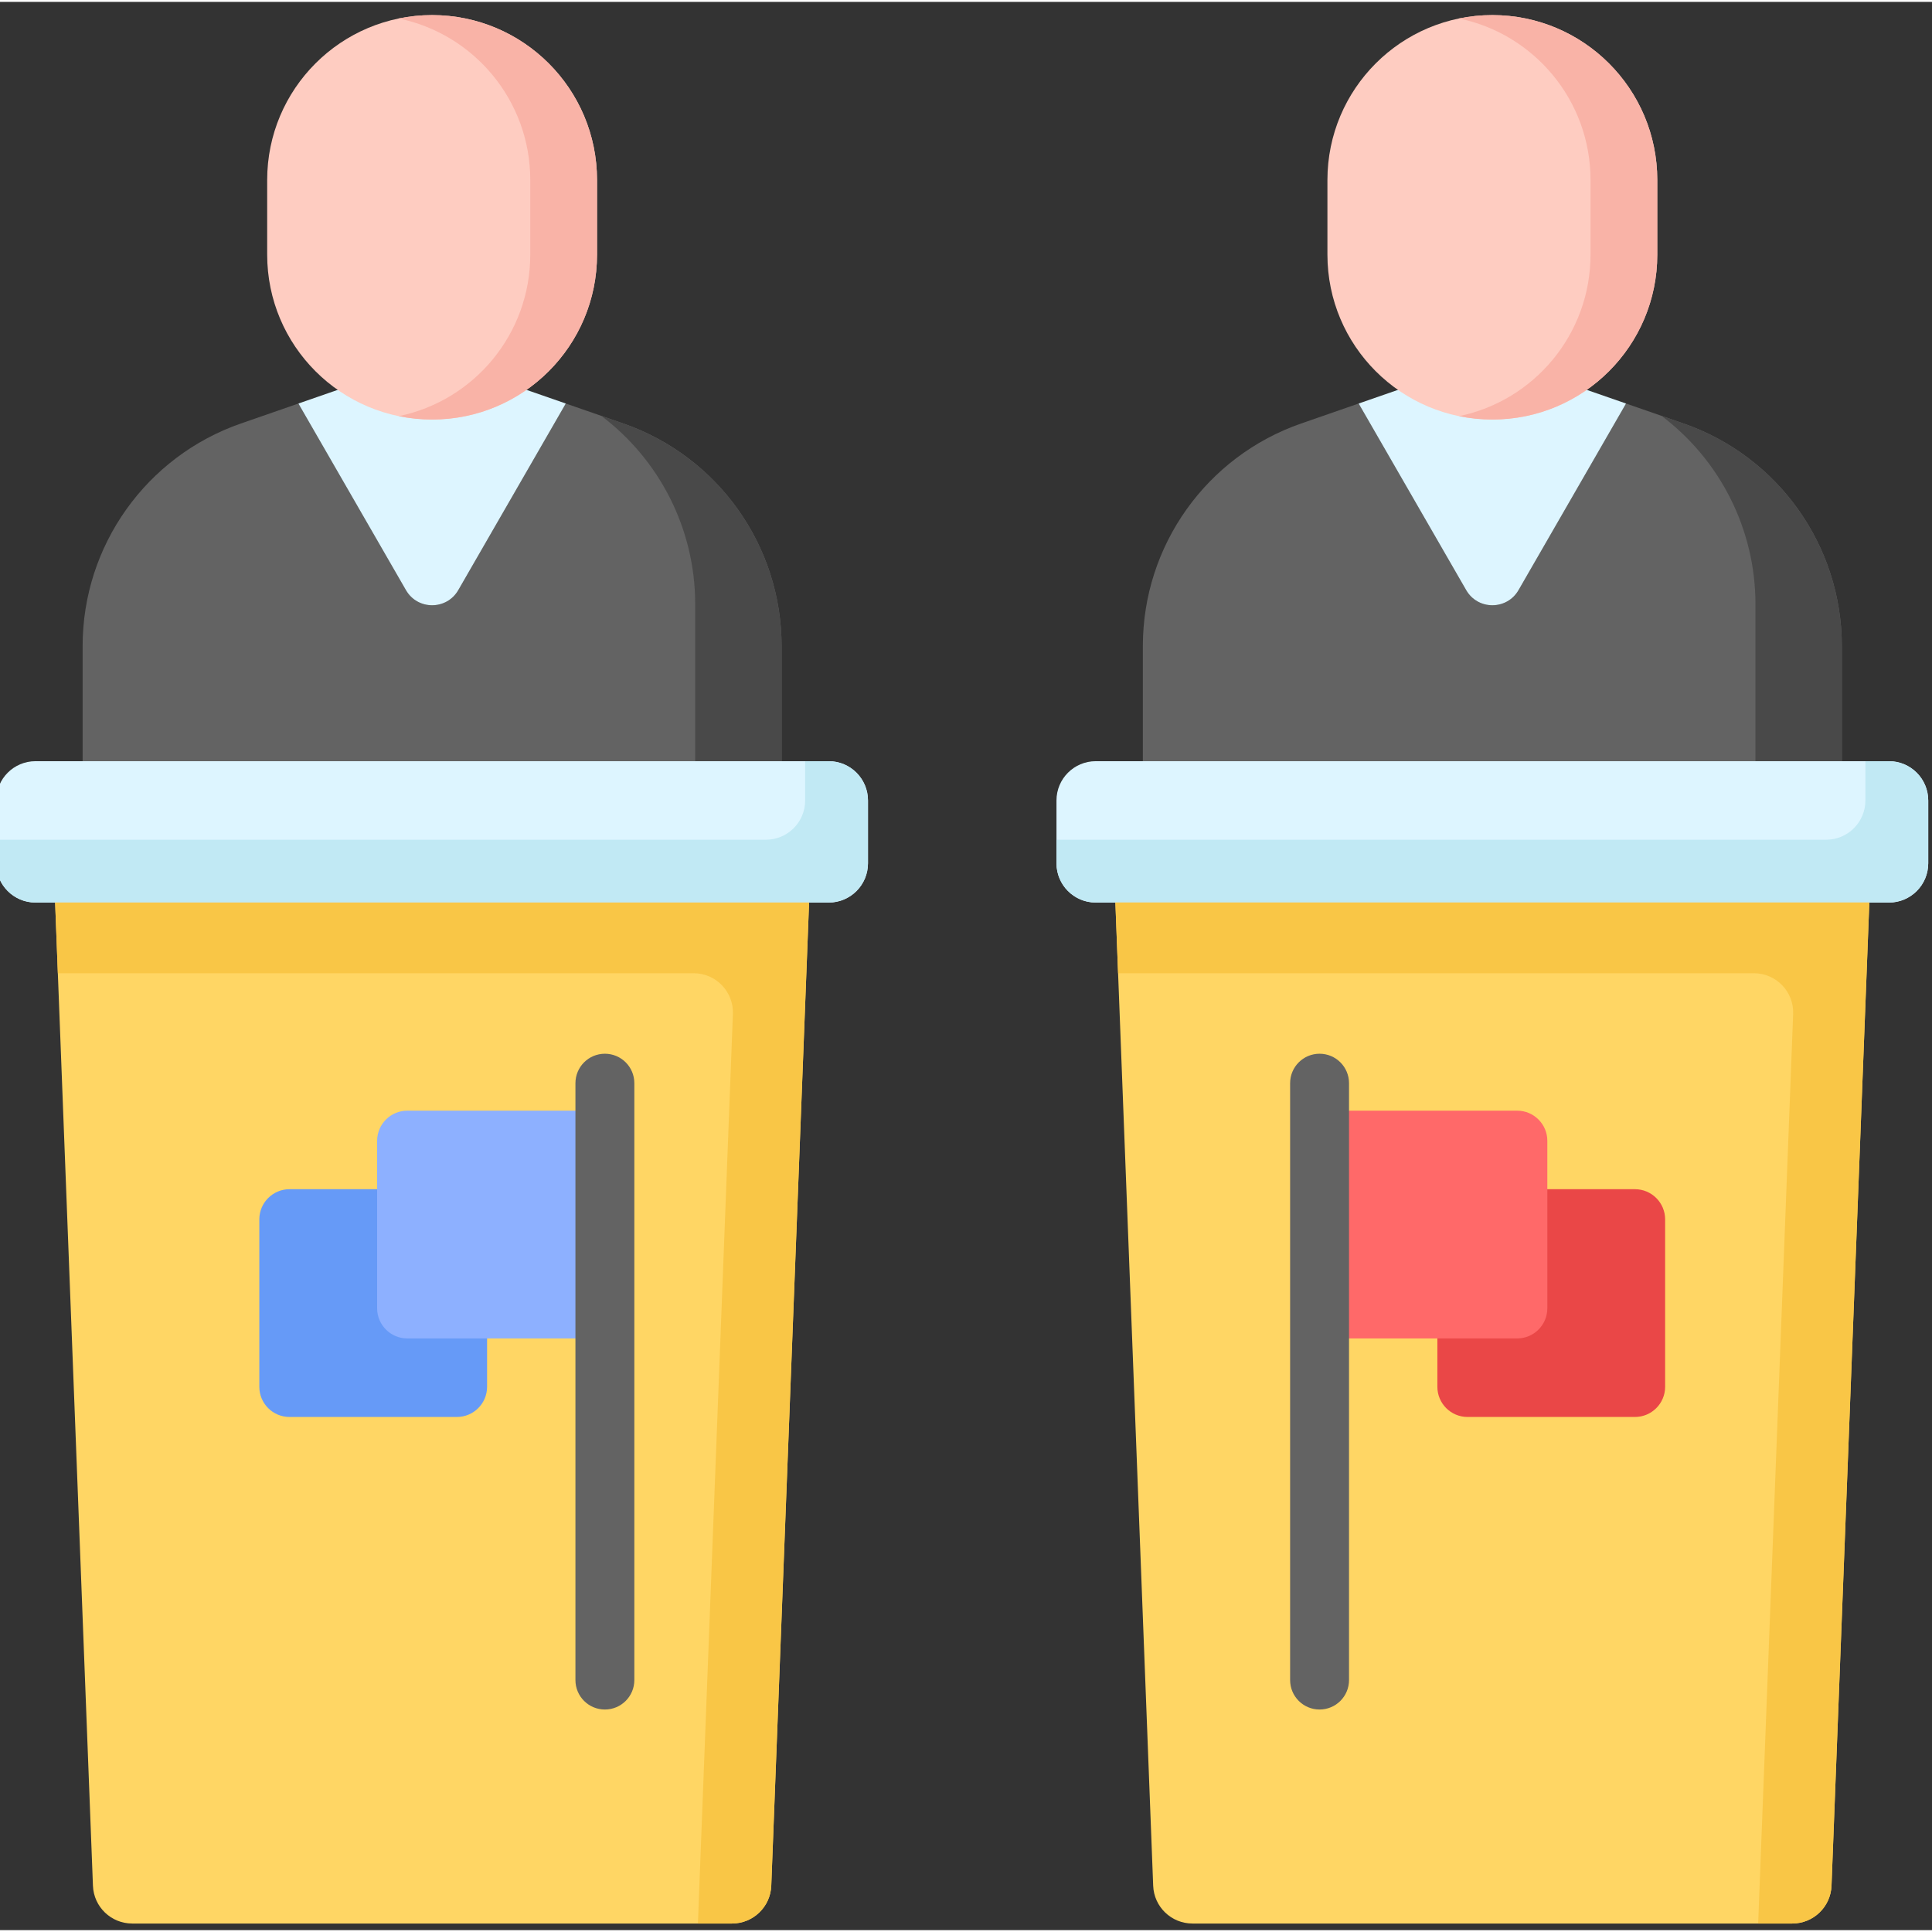 <svg height="511pt" viewBox="1 -3 511.999 511" width="511pt" xmlns="http://www.w3.org/2000/svg"><rect x="1" y="-3" width="511.999" height="511" fill="#333333" stroke="none"/><path d="m166.172 108.727-15.277-5.305v.102l-28.449 49.371c-3.078 5.34-10.785 5.34-13.863 0l-28.453-49.371-.012-.098-15.266 5.301c-25.117 8.723-41.957 32.395-41.957 58.984v30.512h185.234v-30.512c0-26.59-16.84-50.262-41.957-58.984zm0 0" fill="#636363"/><path d="m166.172 108.727-5.836-2.023c15.387 11.578 24.898 29.91 24.898 49.895v41.625h22.895v-30.512c0-26.59-16.84-50.262-41.957-58.984zm0 0" fill="#494949"/><path d="m80.129 103.523 28.453 49.371c3.078 5.34 10.785 5.34 13.863 0l28.449-49.371v-.102l-17.691-6.141h-35.383l-17.703 6.145zm0 0" fill="#ddf5ff"/><path d="m220.617 235.688h-210.211c-5.746 0-10.406-4.66-10.406-10.406v-16.652c0-5.746 4.66-10.406 10.406-10.406h210.211c5.746 0 10.406 4.66 10.406 10.406v16.652c0 5.746-4.66 10.406-10.406 10.406zm0 0" fill="#ddf5ff"/><path d="m214.375 198.223v10.406c0 5.746-4.66 10.406-10.406 10.406h-203.969v6.246c0 5.746 4.66 10.406 10.406 10.406h210.211c5.746 0 10.406-4.66 10.406-10.406v-16.652c0-5.746-4.66-10.406-10.406-10.406zm0 0" fill="#c1e9f4"/><path d="m194.992 506.254h-158.961c-5.594 0-10.184-4.418-10.398-10.004l-10.023-260.562h199.805l-10.02 260.562c-.215 5.586-4.809 10.004-10.402 10.004zm0 0" fill="#ffd664"/><path d="m15.609 235.688.723 18.73h168.496c5.906 0 10.625 4.906 10.398 10.805l-9.27 241.031h9.039c5.594 0 10.184-4.418 10.398-10.004l10.023-260.566h-199.809zm0 0" fill="#f9c646"/><path d="m159.219 44.207c0-24.141-19.566-43.707-43.707-43.707-24.137 0-43.707 19.566-43.707 43.707v19.77c0 24.141 19.566 43.707 43.707 43.707s43.707-19.566 43.707-43.707zm0 0" fill="#feccc1"/><path d="m115.512.5c-3.031 0-5.988.309-8.848.895 19.898 4.09 34.863 21.703 34.863 42.812v19.77c0 21.109-14.965 38.723-34.863 42.812 2.859.586 5.816.895 8.848.895 24.141 0 43.707-19.566 43.707-43.707v-19.77c0-24.141-19.566-43.707-43.707-43.707zm0 0" fill="#f9b3a7"/><path d="m130.082 311.652h-52.359c-4.418 0-8 3.582-8 8v44.359c0 4.418 3.582 8 8 8h44.359c4.418 0 8-3.582 8-8zm0 0" fill="#669af7"/><path d="m161.301 290.84h-52.359c-4.418 0-8 3.582-8 8v44.359c0 4.418 3.582 8 8 8h52.359zm0 0" fill="#8db0ff"/><path d="m447.148 108.727-15.281-5.305v.102l-28.449 49.371c-3.078 5.34-10.785 5.34-13.863 0l-28.449-49.371-.016-.098-15.262 5.301c-25.121 8.723-41.961 32.395-41.961 58.984v30.512h185.238v-30.512c0-26.59-16.84-50.262-41.957-58.984zm0 0" fill="#636363"/><path d="m447.148 108.727-5.836-2.023c15.387 11.578 24.898 29.91 24.898 49.895v41.625h22.895v-30.512c0-26.59-16.84-50.262-41.957-58.984zm0 0" fill="#494949"/><path d="m361.105 103.523 28.453 49.371c3.078 5.34 10.785 5.34 13.863 0l28.449-49.371v-.102l-17.691-6.141h-35.383l-17.703 6.145zm0 0" fill="#ddf5ff"/><path d="m501.594 235.688h-210.211c-5.746 0-10.406-4.66-10.406-10.406v-16.652c0-5.746 4.66-10.406 10.406-10.406h210.211c5.746 0 10.406 4.66 10.406 10.406v16.652c0 5.746-4.66 10.406-10.406 10.406zm0 0" fill="#ddf5ff"/><path d="m495.352 198.223v10.406c0 5.746-4.66 10.406-10.406 10.406h-203.969v6.246c0 5.746 4.66 10.406 10.406 10.406h210.211c5.746 0 10.406-4.66 10.406-10.406v-16.652c0-5.746-4.66-10.406-10.406-10.406zm0 0" fill="#c1e9f4"/><path d="m475.969 506.254h-158.961c-5.594 0-10.188-4.418-10.402-10.004l-10.02-260.566h199.805l-10.023 260.566c-.215 5.586-4.805 10.004-10.398 10.004zm0 0" fill="#ffd664"/><path d="m296.586 235.688.719 18.73h168.5c5.902 0 10.625 4.906 10.398 10.805l-9.27 241.031h9.039c5.59 0 10.184-4.418 10.398-10.004l10.02-260.566h-199.805zm0 0" fill="#f9c646"/><path d="m440.195 44.207c0-24.141-19.566-43.707-43.707-43.707s-43.707 19.566-43.707 43.707v19.77c0 24.141 19.566 43.707 43.707 43.707 24.137 0 43.707-19.566 43.707-43.707zm0 0" fill="#feccc1"/><path d="m396.488.5c-3.031 0-5.988.309-8.848.895 19.898 4.09 34.863 21.703 34.863 42.812v19.77c0 21.109-14.965 38.723-34.863 42.812 2.859.586 5.816.895 8.848.895 24.141 0 43.707-19.566 43.707-43.707v-19.77c0-24.141-19.566-43.707-43.707-43.707zm0 0" fill="#f9b3a7"/><path d="m381.918 311.652h52.359c4.418 0 8 3.582 8 8v44.359c0 4.418-3.582 8-8 8h-44.359c-4.418 0-8-3.582-8-8zm0 0" fill="#ea4747"/><path d="m350.699 290.84h52.359c4.418 0 8 3.582 8 8v44.359c0 4.418-3.582 8-8 8h-52.359zm0 0" fill="#ff6969"/><g fill="#636363"><path d="m161.301 449.539c-4.312 0-7.805-3.492-7.805-7.805v-158.18c0-4.309 3.492-7.805 7.805-7.805s7.805 3.496 7.805 7.805v158.18c0 4.312-3.492 7.805-7.805 7.805zm0 0"/><path d="m350.699 449.539c-4.312 0-7.805-3.492-7.805-7.805v-158.18c0-4.309 3.492-7.805 7.805-7.805s7.805 3.496 7.805 7.805v158.18c0 4.312-3.492 7.805-7.805 7.805zm0 0"/></g></svg>